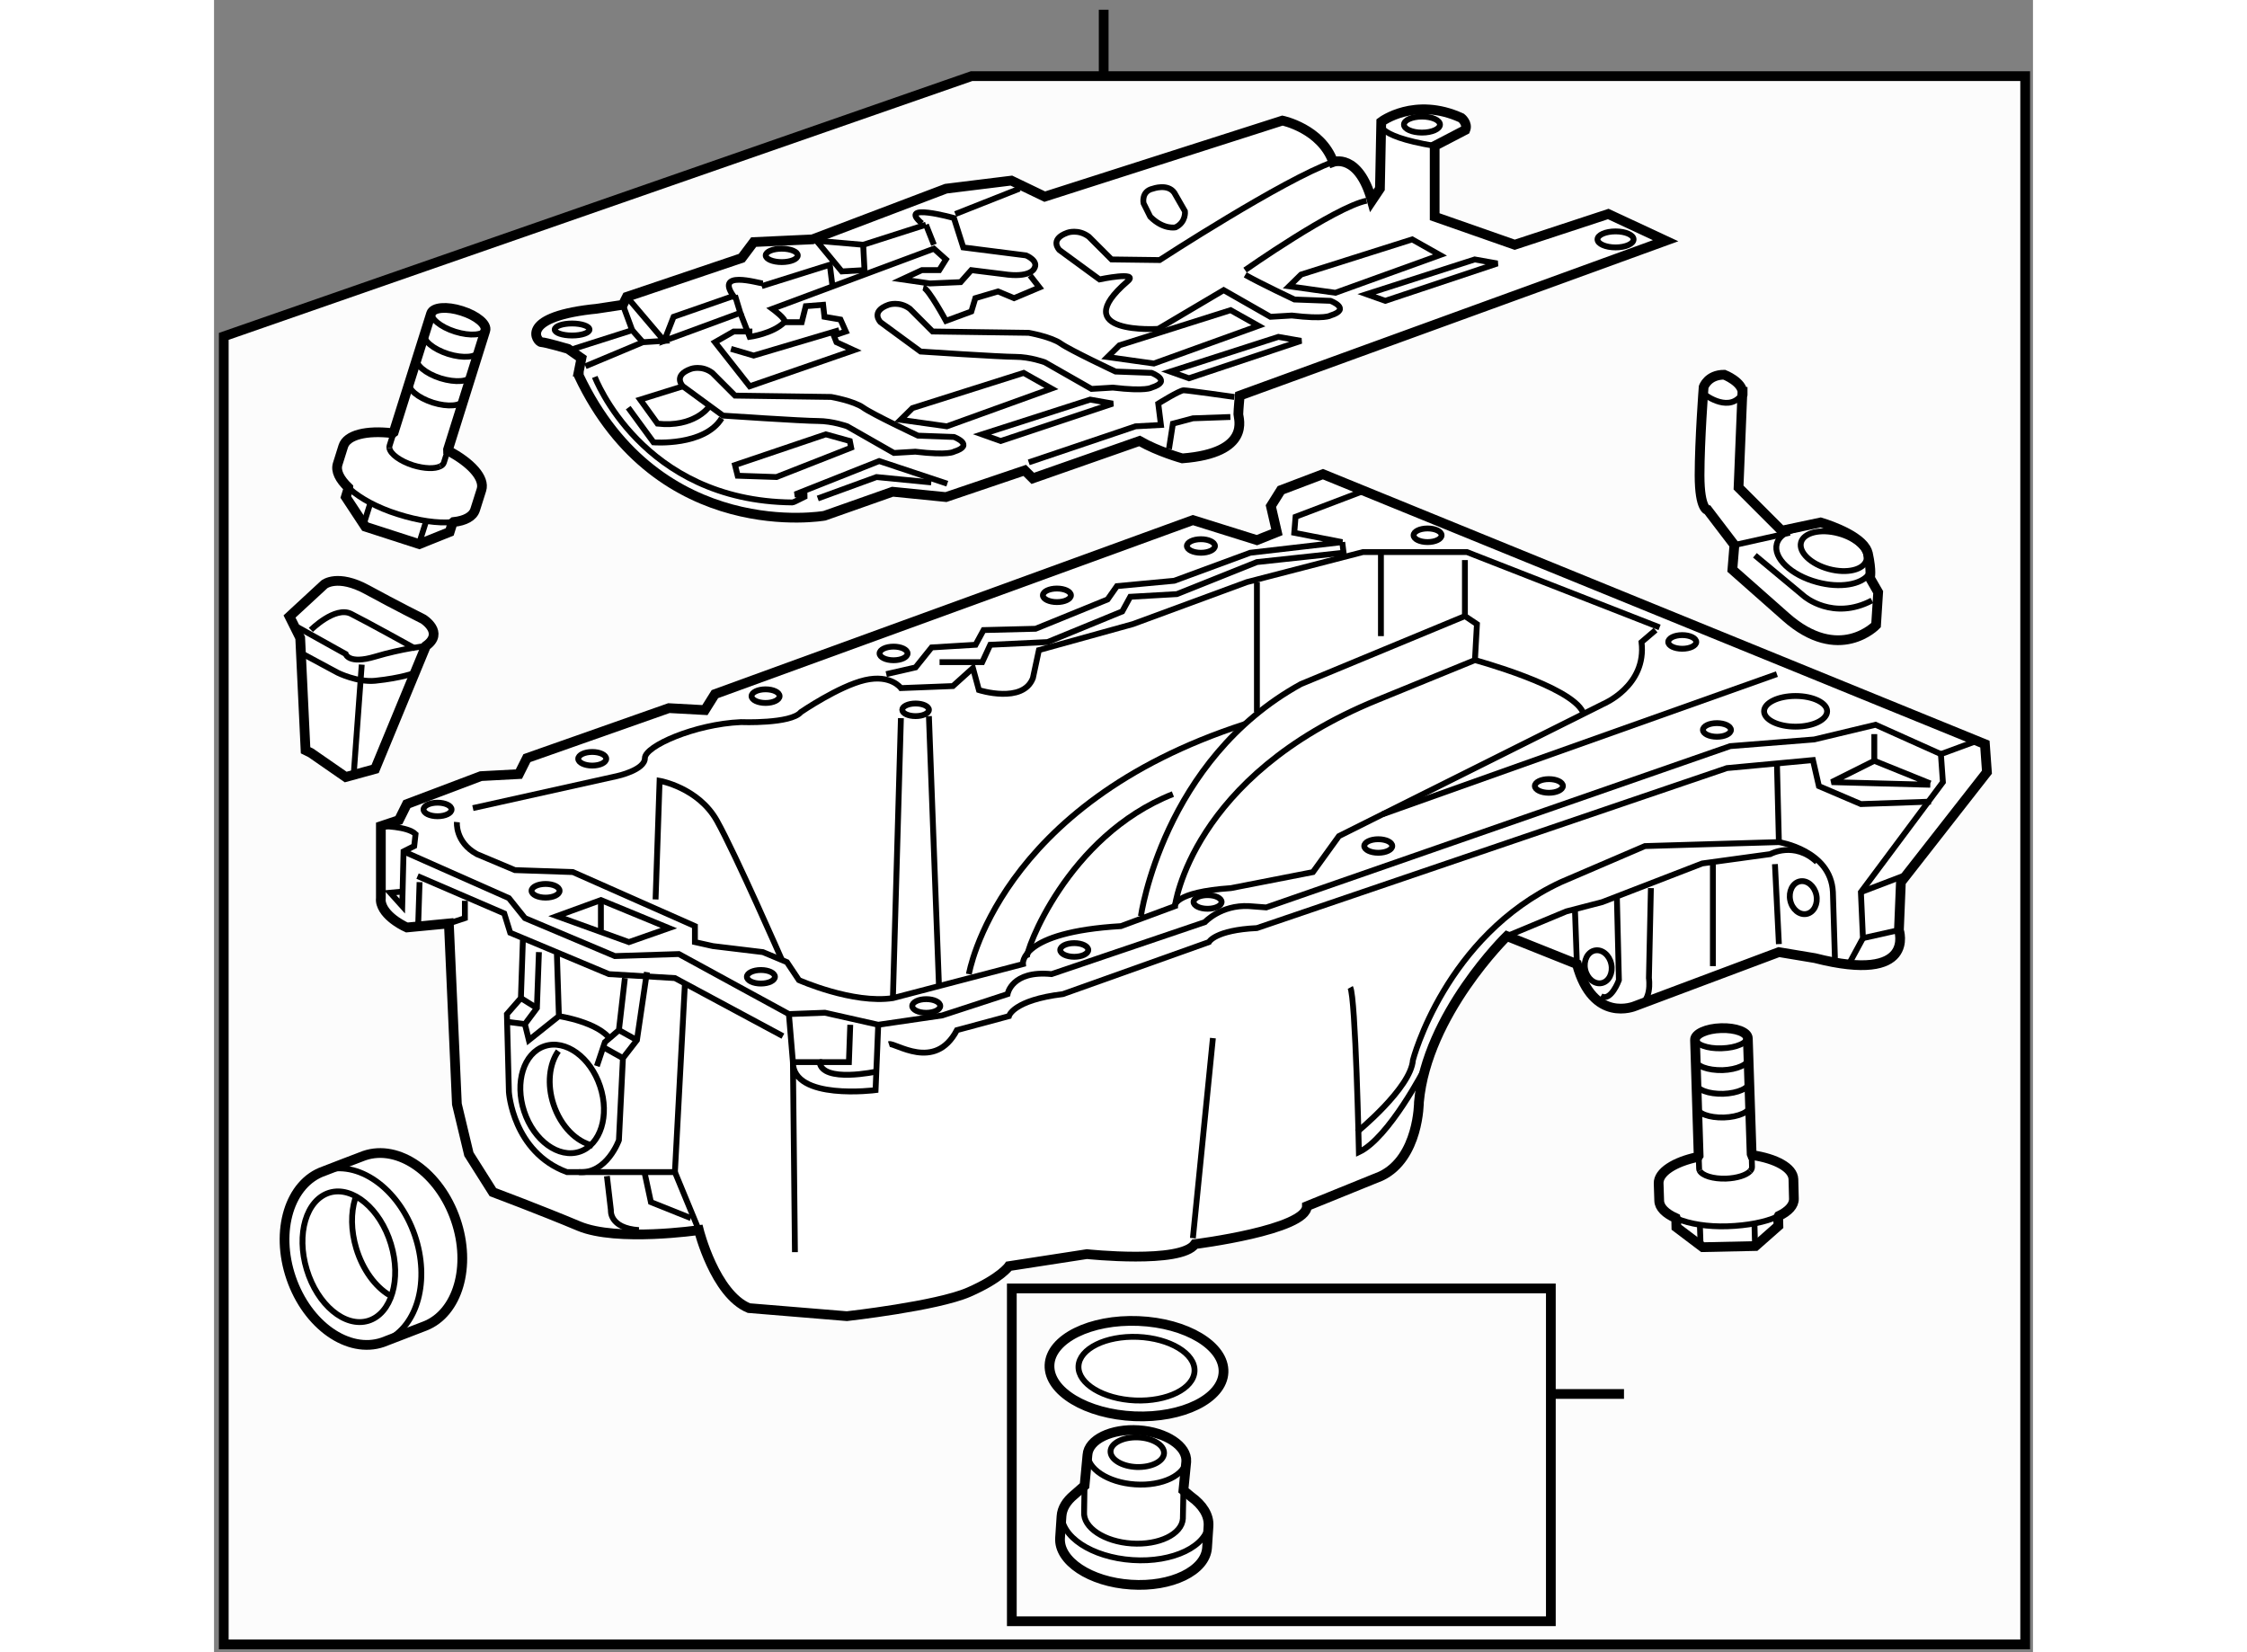 <?xml version="1.0" encoding="utf-8"?>
<!-- Generator: Adobe Illustrator 15.1.0, SVG Export Plug-In . SVG Version: 6.00 Build 0)  -->
<!DOCTYPE svg PUBLIC "-//W3C//DTD SVG 1.1//EN" "http://www.w3.org/Graphics/SVG/1.1/DTD/svg11.dtd">
<svg version="1.1" xmlns="http://www.w3.org/2000/svg" xmlns:xlink="http://www.w3.org/1999/xlink" x="0px" y="0px" width="244.8px"
	 height="180px" viewBox="57.718 93.785 93.362 84.804" enable-background="new 0 0 244.8 180" xml:space="preserve">
	
<rect x="57.718" y="93.785" width="93.362" height="84.804" fill="#808080" stroke="none"/>
	
<g><polygon fill="#FCFCFC" stroke="#000000" stroke-width="0.5" points="150.68,178.189 58.218,178.189 58.218,111.05 96.599,97.693 
			150.68,97.693 		"></polygon><line fill="#FCFCFC" stroke="#000000" stroke-width="0.5" x1="103.382" y1="94.285" x2="103.382" y2="97.667"></line></g><g><path fill="#FFFFFF" stroke="#000000" stroke-width="0.5" d="M117.612,154.152c1.951-0.925,1.951-3.798,1.951-3.798
			c0.41-4.518,4.515-8.52,4.515-8.52l3.593,1.435c0.823,3.08,2.979,2.157,2.979,2.157l7.389-2.771l1.848,0.308
			c5.237,1.334,4.313-1.438,4.313-1.438l0.101-2.461l4.416-5.646l-0.103-1.438l-33.978-13.857l-2.156,0.819l-0.515,0.82l0.308,1.337
			l-1.026,0.41l-3.285-1.028l-24.535,8.932l-0.513,0.82l-1.849-0.101l-7.289,2.567l-0.41,0.819l-1.95,0.104l-3.8,1.436l-0.409,0.822
			l-0.925,0.31v3.695c-0.012,0.105-0.001,0.204,0.028,0.298c0.22,0.735,1.305,1.207,1.305,1.207l2.157-0.206l0.412,9.273
			l0.615,2.569l1.232,1.949c0,0,2.465,0.923,4.415,1.743c1.951,0.822,6.158,0.206,6.158,0.206s0.822,3.284,2.567,4.003l5.03,0.414
			c0,0,4.62-0.515,6.262-1.234c1.642-0.719,2.053-1.333,2.053-1.333l4.004-0.618c0,0,4.826,0.514,5.544-0.513
			c0,0,5.749-0.719,5.749-1.949L117.612,154.152z"></path><path fill="none" stroke="#000000" stroke-width="0.3" d="M70.185,135.981c0,0-0.104,1.026,1.026,1.645l1.951,0.82l2.977,0.101
			l6.262,2.773v0.82l0.923,0.206l2.567,0.309l1.232,0.514l0.616,0.923c0,0,2.772,1.233,4.825,0.923l6.672-1.745
			c0,0-0.205-1.641,5.03-1.949l2.771-1.026c0,0-0.103-0.719,2.875-0.925l4.21-0.822l1.333-1.847l1.642-0.821l11.908-5.952
			c0,0,2.26-0.926,1.983-3.186l0.721-0.616"></path><line fill="none" stroke="#000000" stroke-width="0.3" x1="137.937" y1="128.386" x2="117.713" y2="135.573"></line><polyline fill="none" stroke="#000000" stroke-width="0.3" points="68.165,138.753 72.614,140.67 72.921,141.661 77.986,143.784 
			81.374,143.988 86.917,146.966 		"></polyline><path fill="none" stroke="#000000" stroke-width="0.3" d="M92.358,147.378c0.308-0.103,2.361,1.438,3.49-0.719l2.669-0.718
			c0,0,0.206-0.822,2.772-1.131l7.494-2.67c0,0,0.309-0.616,2.464-0.719l24.124-8.212l4.416-0.411l0.306,1.337l2.156,0.921
			l3.595-0.125"></path><path fill="none" stroke="#000000" stroke-width="0.3" d="M71.005,135.263l7.392-1.642c0,0,1.436-0.308,1.436-0.923
			s2.567-1.748,4.929-1.849c0,0,2.566,0.101,3.079-0.515c0,0,1.951-1.334,3.286-1.642s1.848,0.411,1.848,0.411l2.669-0.104
			l1.026-0.925l0.308,1.131c0,0,2.258,0.72,2.771-0.614l0.308-1.438l4.825-1.335l5.851-2.155l5.957-1.542h5.336l9.888,3.866"></path><path fill="none" stroke="#000000" stroke-width="0.3" d="M96.464,143.784c0,0,1.437-8.728,14.167-12.834"></path><path fill="none" stroke="#000000" stroke-width="0.3" d="M99.441,142.963c-0.103-0.308,2.053-6.263,7.494-8.419"></path><path fill="none" stroke="#000000" stroke-width="0.3" d="M107.038,140.294c0,0,0.821-6.673,10.371-10.574l5.029-2.054
			c0,0,4.926,1.335,5.541,2.669"></path><line fill="none" stroke="#000000" stroke-width="0.3" x1="111.247" y1="123.665" x2="111.247" y2="130.335"></line><line fill="none" stroke="#000000" stroke-width="0.3" x1="117.612" y1="122.227" x2="117.612" y2="126.436"></line><polyline fill="none" stroke="#000000" stroke-width="0.3" points="121.923,122.532 121.923,125.407 122.54,125.82 
			122.438,127.666 		"></polyline><line fill="none" stroke="#000000" stroke-width="0.3" x1="92.974" y1="130.646" x2="92.563" y2="145.015"></line><line fill="none" stroke="#000000" stroke-width="0.3" x1="94.924" y1="144.297" x2="94.411" y2="130.542"></line><path fill="none" stroke="#000000" stroke-width="0.3" d="M105.292,140.807c0,0,1.129-8.008,8.211-11.909l8.419-3.49"></path><path fill="none" stroke="#000000" stroke-width="0.3" d="M67.446,137.487l5.406,2.396l0.822,1.026l4.618,1.949l3.285-0.104
			l5.647,3.081l1.848-0.069l2.737,0.617l3.286-0.479l3.353-1.095c0,0,0.205-1.232,2.258-1.026l7.871-2.668
			c0,0,0.82-0.893,2.257-0.822l0.891,0.068l23.815-8.279l4.312-0.343l3.148-0.754l3.353,1.505"></path><polygon fill="none" stroke="#000000" stroke-width="0.3" points="79.013,142.141 75.316,140.807 77.575,139.984 81.065,141.422 
					"></polygon><line fill="none" stroke="#000000" stroke-width="0.3" x1="77.575" y1="139.984" x2="77.575" y2="141.524"></line><path fill="none" stroke="#000000" stroke-width="0.3" d="M73.571,142.037l-0.102,2.978l-0.718,0.822l0.102,4.003
			c0,0,0.205,3.082,2.977,4.106h5.544l0.513-9.649"></path><ellipse transform="matrix(0.949 -0.315 0.315 0.949 -43.441 31.41)" fill="none" stroke="#000000" stroke-width="0.3" cx="75.554" cy="150.242" rx="2.053" ry="2.855"></ellipse><path fill="none" stroke="#000000" stroke-width="0.3" d="M77.163,152.581c-0.836-0.181-1.646-0.979-2.018-2.103
			c-0.345-1.04-0.222-2.083,0.245-2.743"></path><path fill="none" stroke="#000000" stroke-width="0.3" d="M79.937,143.682l-0.513,3.49l-0.718,0.925l-0.206,4.21
			c0,0-0.616,1.742-2.053,1.64"></path><polyline fill="none" stroke="#000000" stroke-width="0.3" points="74.394,142.655 74.29,145.527 73.675,146.35 73.878,147.172 
			75.42,145.941 75.316,142.756 		"></polyline><path fill="none" stroke="#000000" stroke-width="0.3" d="M75.42,145.941c0,0,2.053,0.305,2.668,1.23"></path><polyline fill="none" stroke="#000000" stroke-width="0.3" points="78.807,143.988 78.5,146.659 77.781,147.275 77.369,148.505 		
			"></polyline><line fill="none" stroke="#000000" stroke-width="0.3" x1="73.675" y1="146.35" x2="72.853" y2="146.246"></line><line fill="none" stroke="#000000" stroke-width="0.3" x1="73.469" y1="145.015" x2="74.29" y2="145.527"></line><line fill="none" stroke="#000000" stroke-width="0.3" x1="78.5" y1="146.659" x2="79.423" y2="147.172"></line><line fill="none" stroke="#000000" stroke-width="0.3" x1="77.781" y1="147.582" x2="78.705" y2="148.097"></line><path fill="none" stroke="#000000" stroke-width="0.3" d="M77.884,154.152l0.204,1.745c0,0-0.102,0.923,1.438,1.026"></path><polyline fill="none" stroke="#000000" stroke-width="0.3" points="79.833,154.049 80.142,155.487 82.195,156.31 		"></polyline><line fill="none" stroke="#000000" stroke-width="0.3" x1="81.374" y1="153.946" x2="82.604" y2="156.924"></line><line fill="none" stroke="#000000" stroke-width="0.3" x1="107.961" y1="157.336" x2="108.988" y2="147.068"></line><path fill="none" stroke="#000000" stroke-width="0.3" d="M116.379,151.893c0,0,2.771-2.257,2.875-3.694
			c0,0,1.645-6.363,7.596-9.135l4.312-1.852l6.878-0.204c0,0,2.671,0.412,2.771,2.567l0.103,3.388"></path><line fill="none" stroke="#000000" stroke-width="0.3" x1="138.039" y1="142.243" x2="137.836" y2="138.139"></line><line fill="none" stroke="#000000" stroke-width="0.3" x1="134.651" y1="138.139" x2="134.651" y2="143.374"></line><path fill="none" stroke="#000000" stroke-width="0.3" d="M131.469,139.369l-0.101,4.619c0,0,0.204,1.337-0.718,1.438"></path><path fill="none" stroke="#000000" stroke-width="0.3" d="M129.724,139.884l0.103,4.208c0,0-0.41,1.131-0.924,0.82"></path><line fill="none" stroke="#000000" stroke-width="0.3" x1="127.568" y1="140.397" x2="127.671" y2="143.27"></line><polyline fill="none" stroke="#000000" stroke-width="0.3" points="141.632,143.27 142.353,141.937 142.248,139.575 
			146.457,133.93 146.354,132.491 148.307,131.772 		"></polyline><line fill="none" stroke="#000000" stroke-width="0.3" x1="144.403" y1="138.753" x2="142.248" y2="139.575"></line><line fill="none" stroke="#000000" stroke-width="0.3" x1="144.2" y1="141.524" x2="142.353" y2="141.937"></line><polyline fill="none" stroke="#000000" stroke-width="0.3" points="145.81,134.065 140.746,133.93 142.936,132.835 
			145.81,133.997 		"></polyline><line fill="none" stroke="#000000" stroke-width="0.3" x1="142.936" y1="131.465" x2="142.936" y2="132.835"></line><path fill="none" stroke="#000000" stroke-width="0.3" d="M91.81,146.385l-0.137,3.353c0,0-4.242,0.549-4.242-1.437
			c0-0.325,0.103,9.754,0.103,9.754"></path><polyline fill="none" stroke="#000000" stroke-width="0.3" points="90.374,146.385 90.305,148.301 88.799,148.301 		"></polyline><path fill="none" stroke="#000000" stroke-width="0.3" d="M87.225,145.837l0.206,2.464h1.368c0.138,1.095,2.943,0.48,2.943,0.48"></path><ellipse fill="none" stroke="#000000" stroke-width="0.3" cx="93.727" cy="130.218" rx="0.684" ry="0.324"></ellipse><path fill="none" stroke="#000000" stroke-width="0.3" d="M80.381,139.951l0.207-6.09c0,0,1.983,0.341,2.942,2.052
			c0.958,1.713,3.354,7.187,3.354,7.187"></path><path fill="none" stroke="#000000" stroke-width="0.3" d="M66.283,136.188c0,0,1.369,0,1.779,0.409l-0.069,0.614l-0.547,0.275
			l-0.068,2.807l-0.617-0.687l0.685-0.064"></path><line fill="none" stroke="#000000" stroke-width="0.3" x1="68.199" y1="141.183" x2="68.268" y2="139.063"></line><ellipse fill="none" stroke="#000000" stroke-width="0.3" cx="74.735" cy="139.507" rx="0.719" ry="0.351"></ellipse><ellipse fill="none" stroke="#000000" stroke-width="0.3" cx="69.191" cy="135.333" rx="0.719" ry="0.348"></ellipse><ellipse fill="none" stroke="#000000" stroke-width="0.3" cx="77.13" cy="132.731" rx="0.718" ry="0.35"></ellipse><ellipse fill="none" stroke="#000000" stroke-width="0.3" cx="86.027" cy="129.516" rx="0.719" ry="0.35"></ellipse><ellipse fill="none" stroke="#000000" stroke-width="0.3" cx="92.597" cy="127.324" rx="0.718" ry="0.35"></ellipse><ellipse fill="none" stroke="#000000" stroke-width="0.3" cx="100.981" cy="124.341" rx="0.719" ry="0.348"></ellipse><ellipse fill="none" stroke="#000000" stroke-width="0.3" cx="108.373" cy="121.809" rx="0.719" ry="0.348"></ellipse><ellipse fill="none" stroke="#000000" stroke-width="0.3" cx="120.007" cy="121.259" rx="0.718" ry="0.35"></ellipse><path fill="none" stroke="#000000" stroke-width="0.3" d="M133.797,126.736c0,0.192-0.32,0.348-0.719,0.348
			c-0.396,0-0.719-0.155-0.719-0.348c0-0.195,0.322-0.353,0.719-0.353C133.477,126.384,133.797,126.541,133.797,126.736z"></path><ellipse fill="none" stroke="#000000" stroke-width="0.3" cx="134.859" cy="131.251" rx="0.718" ry="0.35"></ellipse><path fill="none" stroke="#000000" stroke-width="0.3" d="M140.514,130.292c0,0.438-0.726,0.79-1.62,0.79
			c-0.893,0-1.615-0.353-1.615-0.79c0-0.431,0.723-0.784,1.615-0.784C139.788,129.508,140.514,129.861,140.514,130.292z"></path><ellipse fill="none" stroke="#000000" stroke-width="0.3" cx="126.233" cy="134.126" rx="0.719" ry="0.351"></ellipse><ellipse fill="none" stroke="#000000" stroke-width="0.3" cx="117.475" cy="137.208" rx="0.718" ry="0.348"></ellipse><ellipse fill="none" stroke="#000000" stroke-width="0.3" cx="108.715" cy="140.08" rx="0.719" ry="0.35"></ellipse><ellipse fill="none" stroke="#000000" stroke-width="0.3" cx="101.871" cy="142.544" rx="0.719" ry="0.351"></ellipse><ellipse fill="none" stroke="#000000" stroke-width="0.3" cx="94.274" cy="145.419" rx="0.719" ry="0.351"></ellipse><ellipse fill="none" stroke="#000000" stroke-width="0.3" cx="85.788" cy="143.921" rx="0.719" ry="0.348"></ellipse><ellipse transform="matrix(0.978 -0.207 0.207 0.978 -25.967 31.937)" fill="none" stroke="#000000" stroke-width="0.3" cx="139.375" cy="139.849" rx="0.685" ry="0.854"></ellipse><path fill="none" stroke="#000000" stroke-width="0.3" d="M129.435,143.266c0.099,0.463-0.121,0.9-0.49,0.979
			c-0.37,0.08-0.75-0.234-0.849-0.695c-0.098-0.46,0.122-0.9,0.49-0.978C128.959,142.492,129.339,142.803,129.435,143.266z"></path><path fill="none" stroke="#000000" stroke-width="0.3" d="M124.078,141.835l3.046-1.269l1.848-0.479l5.133-1.983l3.49-0.479
			c0,0,1.234-0.687,2.396,0.408"></path><polyline fill="none" stroke="#000000" stroke-width="0.3" points="70.594,140.02 70.594,140.91 69.773,141.183 		"></polyline><polyline fill="none" stroke="#000000" stroke-width="0.3" points="94.958,127.771 97.149,127.771 97.56,126.88 100.501,126.741 
			104.335,125.168 104.746,124.416 107.14,124.279 111.247,122.635 115.695,122.156 115.627,121.611 		"></polyline><polyline fill="none" stroke="#000000" stroke-width="0.3" points="116.654,119.009 113.231,120.31 113.164,121.132 
			115.627,121.611 110.906,122.156 107.004,123.594 104.062,123.869 103.583,124.552 99.886,126.058 97.216,126.125 96.806,126.88 
			94.549,127.016 93.726,128.042 92.221,128.386 		"></polyline><line fill="none" stroke="#000000" stroke-width="0.3" x1="137.937" y1="132.902" x2="138.039" y2="137.008"></line><path fill="none" stroke="#000000" stroke-width="0.3" d="M116.039,144.469c0.274,0.479,0.443,8.453,0.443,8.453
			c1.541-0.719,3.388-4.313,3.388-4.313"></path></g><g><path fill="#FFFFFF" stroke="#000000" stroke-width="0.5" d="M63.362,153.895c-1.764,0.605-2.519,3.063-1.686,5.489
			c0.832,2.426,2.935,3.898,4.697,3.298c0.086-0.037,2.169-0.835,2.169-0.835c1.688-0.656,2.396-3.07,1.581-5.446
			c-0.831-2.426-2.937-3.905-4.698-3.298C65.324,153.136,63.362,153.895,63.362,153.895z"></path><path fill="none" stroke="#000000" stroke-width="0.3" d="M63.323,153.888c1.764-0.604,3.867,0.873,4.699,3.299
			c0.789,2.308,0.147,4.646-1.436,5.388"></path><path fill="none" stroke="#000000" stroke-width="0.3" d="M66.798,157.638c0.55,1.813,0.028,3.577-1.165,3.942
			c-1.194,0.359-2.607-0.816-3.156-2.63c-0.551-1.82-0.028-3.583,1.164-3.948C64.833,154.643,66.249,155.825,66.798,157.638z"></path><path fill="none" stroke="#000000" stroke-width="0.3" d="M66.711,160.256c-0.718-0.434-1.358-1.293-1.691-2.389
			c-0.279-0.922-0.282-1.835-0.057-2.556"></path></g><g><path fill="#FFFFFF" stroke="#000000" stroke-width="0.5" d="M70.014,120.579c0.585-0.064,0.995-0.278,1.108-0.638l0.321-1.014
			c0.188-0.597-0.533-1.393-1.712-2.01l-0.002-0.061l1.913-6.101c0.104-0.32-0.436-0.771-1.209-1.013
			c-0.768-0.247-1.472-0.187-1.573,0.133l-1.917,6.094l-0.07,0.05c-1.315-0.159-2.338,0.084-2.522,0.673l-0.286,0.91
			c-0.114,0.359,0.101,0.78,0.542,1.203l-0.006,0.098l-0.12,0.393l1.002,1.521l2.77,0.896l1.562-0.627l0.144-0.457L70.014,120.579z"></path><line fill="none" stroke="#000000" stroke-width="0.3" x1="65.39" y1="120.726" x2="65.72" y2="119.678"></line><line fill="none" stroke="#000000" stroke-width="0.3" x1="68.235" y1="121.702" x2="68.603" y2="120.542"></line><path fill="none" stroke="#000000" stroke-width="0.3" d="M68.888,109.797c-0.101,0.316,0.439,0.771,1.21,1.013
			c0.77,0.241,1.474,0.182,1.574-0.14"></path><path fill="none" stroke="#000000" stroke-width="0.3" d="M66.719,116.781c0.047,0.304,0.55,0.673,1.221,0.888
			c0.58,0.177,1.12,0.192,1.397,0.046"></path><path fill="none" stroke="#000000" stroke-width="0.3" d="M66.906,116.092l-0.177,0.563c-0.013,0.041-0.016,0.086-0.01,0.127"></path><path fill="none" stroke="#000000" stroke-width="0.3" d="M64.677,118.874c0.554,0.496,1.434,0.978,2.477,1.303
			c1.054,0.336,2.054,0.479,2.791,0.406"></path><path fill="none" stroke="#000000" stroke-width="0.3" d="M69.337,117.715c0.091-0.043,0.153-0.104,0.177-0.182l0.175-0.551"></path><path fill="none" stroke="#000000" stroke-width="0.3" d="M67.743,113.431c-0.102,0.321,0.442,0.772,1.21,1.02
			c0.771,0.241,1.476,0.176,1.575-0.141"></path><path fill="none" stroke="#000000" stroke-width="0.3" d="M68.135,112.185c-0.102,0.319,0.442,0.771,1.21,1.017
			c0.77,0.237,1.475,0.182,1.573-0.139"></path><path fill="none" stroke="#000000" stroke-width="0.3" d="M68.527,110.941c-0.1,0.314,0.441,0.766,1.211,1.012
			c0.769,0.241,1.473,0.177,1.576-0.136"></path></g><g><path fill="#FFFFFF" stroke="#000000" stroke-width="0.5" d="M138.035,156.198c0.49-0.235,0.789-0.546,0.774-0.897l-0.025-0.991
			c-0.023-0.583-0.896-1.059-2.123-1.238l-0.021-0.054l-0.195-5.94c-0.007-0.316-0.621-0.546-1.377-0.521
			c-0.746,0.021-1.347,0.294-1.334,0.604l0.186,5.941l-0.044,0.067c-1.202,0.253-2.029,0.783-2.009,1.357l0.029,0.889
			c0.008,0.351,0.328,0.656,0.848,0.891l0.025,0.092l0.008,0.378l1.353,1.023l2.708-0.058l1.176-1.037l-0.011-0.44L138.035,156.198z
			"></path><line fill="none" stroke="#000000" stroke-width="0.3" x1="134.021" y1="157.75" x2="133.986" y2="156.727"></line><line fill="none" stroke="#000000" stroke-width="0.3" x1="136.815" y1="157.733" x2="136.785" y2="156.601"></line><path fill="none" stroke="#000000" stroke-width="0.3" d="M133.733,147.077c0.01,0.311,0.62,0.544,1.371,0.515
			c0.753-0.021,1.352-0.288,1.34-0.6"></path><path fill="none" stroke="#000000" stroke-width="0.3" d="M133.973,153.873c0.135,0.256,0.692,0.428,1.348,0.408
			c0.563-0.021,1.042-0.173,1.24-0.383"></path><path fill="none" stroke="#000000" stroke-width="0.3" d="M133.926,153.218l0.018,0.547c0,0.037,0.009,0.074,0.029,0.108"></path><path fill="none" stroke="#000000" stroke-width="0.3" d="M132.824,156.341c0.636,0.268,1.555,0.419,2.57,0.386
			c1.034-0.034,1.956-0.214,2.576-0.5"></path><path fill="none" stroke="#000000" stroke-width="0.3" d="M136.561,153.898c0.063-0.067,0.101-0.144,0.098-0.218l-0.016-0.542"></path><path fill="none" stroke="#000000" stroke-width="0.3" d="M133.842,150.626c0.01,0.312,0.621,0.537,1.377,0.517
			c0.75-0.025,1.354-0.296,1.342-0.604"></path><path fill="none" stroke="#000000" stroke-width="0.3" d="M133.801,149.405c0.013,0.313,0.629,0.54,1.38,0.523
			c0.751-0.028,1.35-0.294,1.338-0.608"></path><path fill="none" stroke="#000000" stroke-width="0.3" d="M133.767,148.192c0.01,0.311,0.621,0.536,1.378,0.521
			c0.747-0.025,1.345-0.298,1.338-0.604"></path></g><g><path fill="#FFFFFF" stroke="#000000" stroke-width="0.5" d="M135.652,123.024l0.103-1.264l-1.367-1.792c0,0-0.421,0-0.421-1.79
			c0-1.792,0.209-4.528,0.209-4.528s0.209-0.632,1.058-0.632c0,0,0.943,0.368,0.943,0.947c0,0.316,0-0.315,0-0.315l-0.209,5.159
			l2.213,2.214l2.001-0.423c0,0,1.822,0.522,2.316,1.328c0.049,0.081,0.088,0.168,0.108,0.255c0.207,0.948,0.104,1.264,0.104,1.264
			l0.424,0.737l-0.108,1.687c0,0-1.897,2-4.633-0.424L135.652,123.024z"></path><path fill="none" stroke="#000000" stroke-width="0.3" d="M134.282,114.07c0,0,1.264,0.948,1.895-0.104"></path><line fill="none" stroke="#000000" stroke-width="0.3" x1="135.755" y1="121.761" x2="138.599" y2="121.128"></line><path fill="none" stroke="#000000" stroke-width="0.3" d="M136.808,122.288l2.531,2.106c0,0,1.476,1.265,3.475,0.212"></path><ellipse transform="matrix(0.966 0.26 -0.26 0.966 36.596 -32.42)" fill="none" stroke="#000000" stroke-width="0.3" cx="140.776" cy="122.045" rx="1.738" ry="0.947"></ellipse><path fill="none" stroke="#000000" stroke-width="0.3" d="M142.658,123.256c-0.388,0.539-1.489,0.73-2.658,0.411
			c-1.336-0.359-2.265-1.243-2.068-1.97c0.117-0.424,0.579-0.702,1.208-0.791"></path></g>



	
<g><path fill="#FFFFFF" stroke="#000000" stroke-width="0.5" d="M62.416,132.294l-0.275-5.766l-0.548-1.1l1.785-1.649
			c0,0,0.687-0.549,2.196,0.274c1.512,0.825,2.884,1.511,2.884,1.511s1.1,0.688,0.138,1.375l-2.609,6.315l-1.511,0.414l-1.785-1.237
			L62.416,132.294z"></path><path fill="none" stroke="#000000" stroke-width="0.3" d="M62.004,125.976l2.471,1.376c0,0,0.138,0.547,1.511,0.136
			c1.375-0.412,2.609-0.548,2.609-0.548"></path><path fill="none" stroke="#000000" stroke-width="0.3" d="M62.691,126.116c0,0,1.236-1.237,2.06-0.825
			c0.823,0.411,3.295,1.784,3.295,1.784"></path><path fill="none" stroke="#000000" stroke-width="0.3" d="M62.278,127.352l1.786,0.961c0,0,1.006,0.502,1.922,0.414
			c1.375-0.141,2.06-0.414,2.06-0.414"></path><line fill="none" stroke="#000000" stroke-width="0.3" x1="64.888" y1="133.528" x2="65.3" y2="127.898"></line></g>



	
<g><path fill="#FFFFFF" stroke="#000000" stroke-width="0.5" d="M76.439,112.856l0.137-0.685l-0.685-0.479
			c0,0-1.166-0.343-1.371-0.343c-0.201,0-1.188-1.242,2.54-1.685c0.087-0.01,0.177-0.019,0.27-0.028l1.371-0.207l0.206-0.409
			l5.895-1.99l0.616-0.82l3.015-0.139l6.854-2.602l3.357-0.414l1.714,0.823l12.199-3.904c0,0,1.988,0.409,2.604,2.123
			c0,0,1.304-0.479,1.987,1.988l0.413-0.616l0.068-3.43c0,0,1.712-1.301,4.111-0.202c0,0,0.344,0.273,0.207,0.616l-1.576,0.821
			v3.634l4.11,1.439l4.799-1.578l2.945,1.371l-21.86,7.95c0,0-0.071,0.753-0.071,0.96c0,0.204,0.687,1.987-2.877,2.262
			c0,0-1.234-0.343-2.193-0.894l-5.482,1.92l-0.412-0.409l-4.043,1.369l-2.741-0.274l-3.496,1.233c0,0-8.498,1.508-12.61-7.197
			V112.856z"></path><polyline fill="none" stroke="#000000" stroke-width="0.3" points="78.907,109.021 80.826,111.28 79.729,111.35 76.782,112.584 		
			"></polyline><polyline fill="none" stroke="#000000" stroke-width="0.3" points="78.701,109.43 79.181,110.732 76.165,111.692 		"></polyline><line fill="none" stroke="#000000" stroke-width="0.3" x1="79.729" y1="111.35" x2="79.181" y2="110.732"></line><polyline fill="none" stroke="#000000" stroke-width="0.3" points="84.458,108.949 81.306,110.046 80.826,111.28 84.731,109.844 
			84.458,108.949 		"></polyline><path fill="none" stroke="#000000" stroke-width="0.3" d="M85.897,108.334c-0.206,0-2.604-0.753-1.438,0.755"></path><polygon fill="none" stroke="#000000" stroke-width="0.3" points="91.105,107.649 91.038,106.349 88.639,106.142 89.941,107.717 
					"></polygon><line fill="none" stroke="#000000" stroke-width="0.3" x1="94.259" y1="105.318" x2="91.038" y2="106.349"></line><line fill="none" stroke="#000000" stroke-width="0.3" x1="94.259" y1="105.318" x2="94.669" y2="106.349"></line><line fill="none" stroke="#000000" stroke-width="0.3" x1="95.766" y1="104.771" x2="99.056" y2="103.47"></line><polyline fill="none" stroke="#000000" stroke-width="0.3" points="89.461,108.471 89.324,107.374 85.829,108.471 		"></polyline><path fill="none" stroke="#000000" stroke-width="0.3" d="M83.841,115.117l-2.056-1.505c0,0-0.549-0.551,0.411-0.892
			c0,0,0.548-0.205,1.097,0.204l1.166,1.167l4.934,0.068c0,0,1.166,0.204,1.646,0.548s2.81,1.439,2.81,1.439l1.85,0.068
			c0,0,1.097,0.411,0,0.755c0,0-0.273,0.205-1.987,0l-1.096,0.065l-2.4-1.369c0,0-0.752-0.272-1.507-0.272
			C87.954,115.395,83.841,115.117,83.841,115.117z"></path><path fill="none" stroke="#000000" stroke-width="0.3" d="M93.984,111.829l-2.055-1.506c0,0-0.55-0.55,0.41-0.894
			c0,0,0.548-0.204,1.097,0.207l1.164,1.164l4.935,0.068c0,0,1.165,0.207,1.644,0.551c0.48,0.341,2.811,1.437,2.811,1.437
			l1.85,0.068c0,0,1.097,0.411,0,0.756c0,0-0.274,0.204-1.987,0l-1.096,0.067l-2.399-1.368c0,0-0.754-0.278-1.508-0.278
			C98.096,112.102,93.984,111.829,93.984,111.829z"></path><path fill="none" stroke="#000000" stroke-width="0.3" d="M110.647,107.892c0.779,0.442,2.526,1.266,2.526,1.266l1.85,0.068
			c0,0,1.096,0.411,0,0.754c0,0-0.274,0.206-1.986,0l-1.096,0.066l-2.399-1.369l-3.359,1.988c0,0-4.789,0.321-1.571-2.444
			c0.616-0.528-1.444-0.095-1.444-0.095l-2.056-1.505c0,0-0.548-0.55,0.412-0.892c0,0,0.548-0.205,1.096,0.205l1.166,1.167
			l2.467,0.032c0,0,6.373-4.145,8.908-5.036"></path><path fill="none" stroke="#000000" stroke-width="0.3" d="M110.638,107.649c0,0,4.59-3.221,6.237-3.563"></path><polygon fill="none" stroke="#000000" stroke-width="0.3" points="93.568,114.731 99.274,112.925 100.7,113.729 95.333,115.667 
			92.957,115.333 		"></polygon><polygon fill="none" stroke="#000000" stroke-width="0.3" points="104.19,111.509 109.896,109.705 111.324,110.507 
			105.957,112.444 103.579,112.111 		"></polygon><polygon fill="none" stroke="#000000" stroke-width="0.3" points="113.512,107.878 119.217,106.073 120.643,106.876 
			115.275,108.813 112.9,108.479 		"></polygon><path fill="none" stroke="#000000" stroke-width="0.3" d="M84.731,109.844l0.479,1.232c0,0,1.192-0.162,1.783-0.753
			c0.137-0.138-0.617-0.687-0.617-0.687l8.292-3.086l0.618,0.551l-0.342,0.548h-0.892l-1.028,0.477l1.439,0.208l1.576-0.068
			l0.548-0.616l1.646,0.204c1.37,0.208,1.576-0.272,1.576-0.272c0.274-0.411-0.412-0.688-0.412-0.688l-3.221-0.409l-0.48-1.509
			c0,0-2.946-0.824-1.644,0.274"></path><polyline fill="none" stroke="#000000" stroke-width="0.3" points="86.994,110.323 87.884,110.323 88.09,109.5 88.981,109.43 
			89.05,110.046 89.872,110.186 90.146,110.801 89.53,111.006 89.666,111.35 90.558,111.761 85.211,113.612 83.43,111.35 
			84.389,110.801 85.349,110.801 		"></polyline><path fill="none" stroke="#000000" stroke-width="0.3" d="M94.121,108.54c0.274,0.066,1.166,1.714,1.166,1.714l1.302-0.48
			l0.206-0.685l1.166-0.344l0.822,0.344l1.302-0.549l-0.48-0.615"></path><path fill="none" stroke="#000000" stroke-width="0.3" d="M105.772,104.909l-0.343-0.688c0,0-0.137-0.615,0.479-0.752
			c0,0,0.754-0.275,1.097,0.205l0.548,0.956c0,0,0.068,0.551-0.479,0.823C107.074,105.454,106.458,105.593,105.772,104.909z"></path><polygon fill="none" stroke="#000000" stroke-width="0.3" points="89.118,116.079 84.458,117.654 84.595,118.203 86.583,118.271 
			90.42,116.763 90.352,116.42 		"></polygon><path fill="none" stroke="#000000" stroke-width="0.3" d="M83.087,114.708c0,0-0.754,1.027-2.604,0.822l-0.892-1.234l2.193-0.684"></path><path fill="none" stroke="#000000" stroke-width="0.3" d="M78.976,114.708l1.302,1.782c0,0,2.604,0.205,3.495-1.234"></path><polyline fill="none" stroke="#000000" stroke-width="0.3" points="84.253,111.692 85.417,112.035 89.804,110.732 		"></polyline><ellipse fill="none" stroke="#000000" stroke-width="0.3" cx="86.857" cy="106.894" rx="0.822" ry="0.344"></ellipse><path fill="none" stroke="#000000" stroke-width="0.3" d="M77.262,113.132c0,0,2.398,6.374,10.142,6.442
			c0.091,0,0.664-0.331,0.754-0.343l-0.616-0.068l4.317-1.713l3.496,1.162"></path><polyline fill="none" stroke="#000000" stroke-width="0.3" points="88.707,119.37 91.722,118.271 94.533,118.546 		"></polyline><polygon fill="none" stroke="#000000" stroke-width="0.3" points="97.137,116.079 102.688,114.296 103.853,114.501 98.096,116.42 
					"></polygon><polygon fill="none" stroke="#000000" stroke-width="0.3" points="106.799,112.859 112.35,111.076 113.516,111.28 107.759,113.2 
					"></polygon><polygon fill="none" stroke="#000000" stroke-width="0.3" points="116.875,108.885 122.426,107.102 123.59,107.308 
			117.835,109.226 		"></polygon><path fill="none" stroke="#000000" stroke-width="0.3" d="M76.989,110.7c0,0.169-0.4,0.306-0.892,0.306
			c-0.492,0-0.892-0.137-0.892-0.306c0-0.172,0.4-0.311,0.892-0.311C76.588,110.39,76.989,110.528,76.989,110.7z"></path><path fill="none" stroke="#000000" stroke-width="0.3" d="M99.536,117.517l5.483-1.85l1.301-0.07l-0.137-1.096
			c0,0,1.096-0.683,1.303-0.683c0.205,0,2.604,0.342,2.604,0.342"></path><polyline fill="none" stroke="#000000" stroke-width="0.3" points="109.885,115.188 107.965,115.256 106.935,115.53 
			106.733,116.831 		"></polyline><path fill="none" stroke="#000000" stroke-width="0.3" d="M117.628,100.04c0,0-0.548,0.687,2.742,1.235"></path><ellipse fill="none" stroke="#000000" stroke-width="0.3" cx="119.719" cy="100.18" rx="0.924" ry="0.411"></ellipse><path fill="none" stroke="#000000" stroke-width="0.3" d="M130.58,106.071c0,0.229-0.413,0.413-0.923,0.413
			c-0.515,0-0.928-0.184-0.928-0.413c0-0.227,0.413-0.409,0.928-0.409C130.167,105.662,130.58,105.845,130.58,106.071z"></path></g>



	
<g><rect x="98.667" y="159.917" fill="#FCFCFC" stroke="#000000" stroke-width="0.5" width="27.667" height="17.083"></rect><line fill="#FCFCFC" stroke="#000000" stroke-width="0.5" x1="130.088" y1="165.334" x2="126.158" y2="165.334"></line></g><g><path fill="#FFFFFF" stroke="#000000" stroke-width="0.5" d="M101.85,170.523c-0.375,0.311-0.607,0.68-0.633,1.088l-0.074,1.109
			c-0.081,1.185,1.546,2.263,3.63,2.399c2.082,0.144,3.837-0.709,3.916-1.894l0.073-1.104c0.04-0.561-0.306-1.095-0.901-1.521
			l-0.386-0.32l0.146-1.472c0.054-0.796-1.039-1.521-2.438-1.613c-1.401-0.095-2.58,0.476-2.634,1.271l-0.148,1.574L101.85,170.523z
			"></path><path fill="none" stroke="#000000" stroke-width="0.3" d="M102.4,169.968l-0.023,1.425c-0.056,0.798,1.037,1.521,2.437,1.615
			c1.401,0.094,2.581-0.474,2.633-1.272l0.028-1.455"></path><path fill="none" stroke="#000000" stroke-width="0.3" d="M101.227,171.46c-0.081,1.188,1.545,2.259,3.628,2.399
			c2.083,0.14,3.839-0.706,3.92-1.891"></path><path fill="none" stroke="#000000" stroke-width="0.3" d="M105.079,169.084c-0.76-0.028-1.359-0.392-1.345-0.813
			c0.018-0.416,0.644-0.734,1.401-0.709c0.758,0.029,1.359,0.392,1.345,0.813C106.464,168.795,105.835,169.107,105.079,169.084z"></path><path fill="none" stroke="#000000" stroke-width="0.3" d="M102.556,168.364c-0.053,0.796,1.039,1.519,2.438,1.612
			c1.401,0.097,2.579-0.478,2.633-1.272"></path></g>



	
<g><path fill="#FFFFFF" stroke="#000000" stroke-width="0.5" d="M109.532,164.222c-0.056,1.349-2.101,2.361-4.567,2.257
			c-2.466-0.106-4.419-1.278-4.364-2.63c0.056-1.348,2.102-2.361,4.569-2.26C107.635,161.692,109.59,162.87,109.532,164.222z"></path><path fill="none" stroke="#000000" stroke-width="0.3" d="M108.045,164.16c-0.037,0.898-1.399,1.573-3.044,1.507
			c-1.646-0.071-2.948-0.859-2.912-1.757c0.039-0.899,1.402-1.573,3.046-1.506C106.779,162.476,108.086,163.261,108.045,164.16z"></path></g>


</svg>